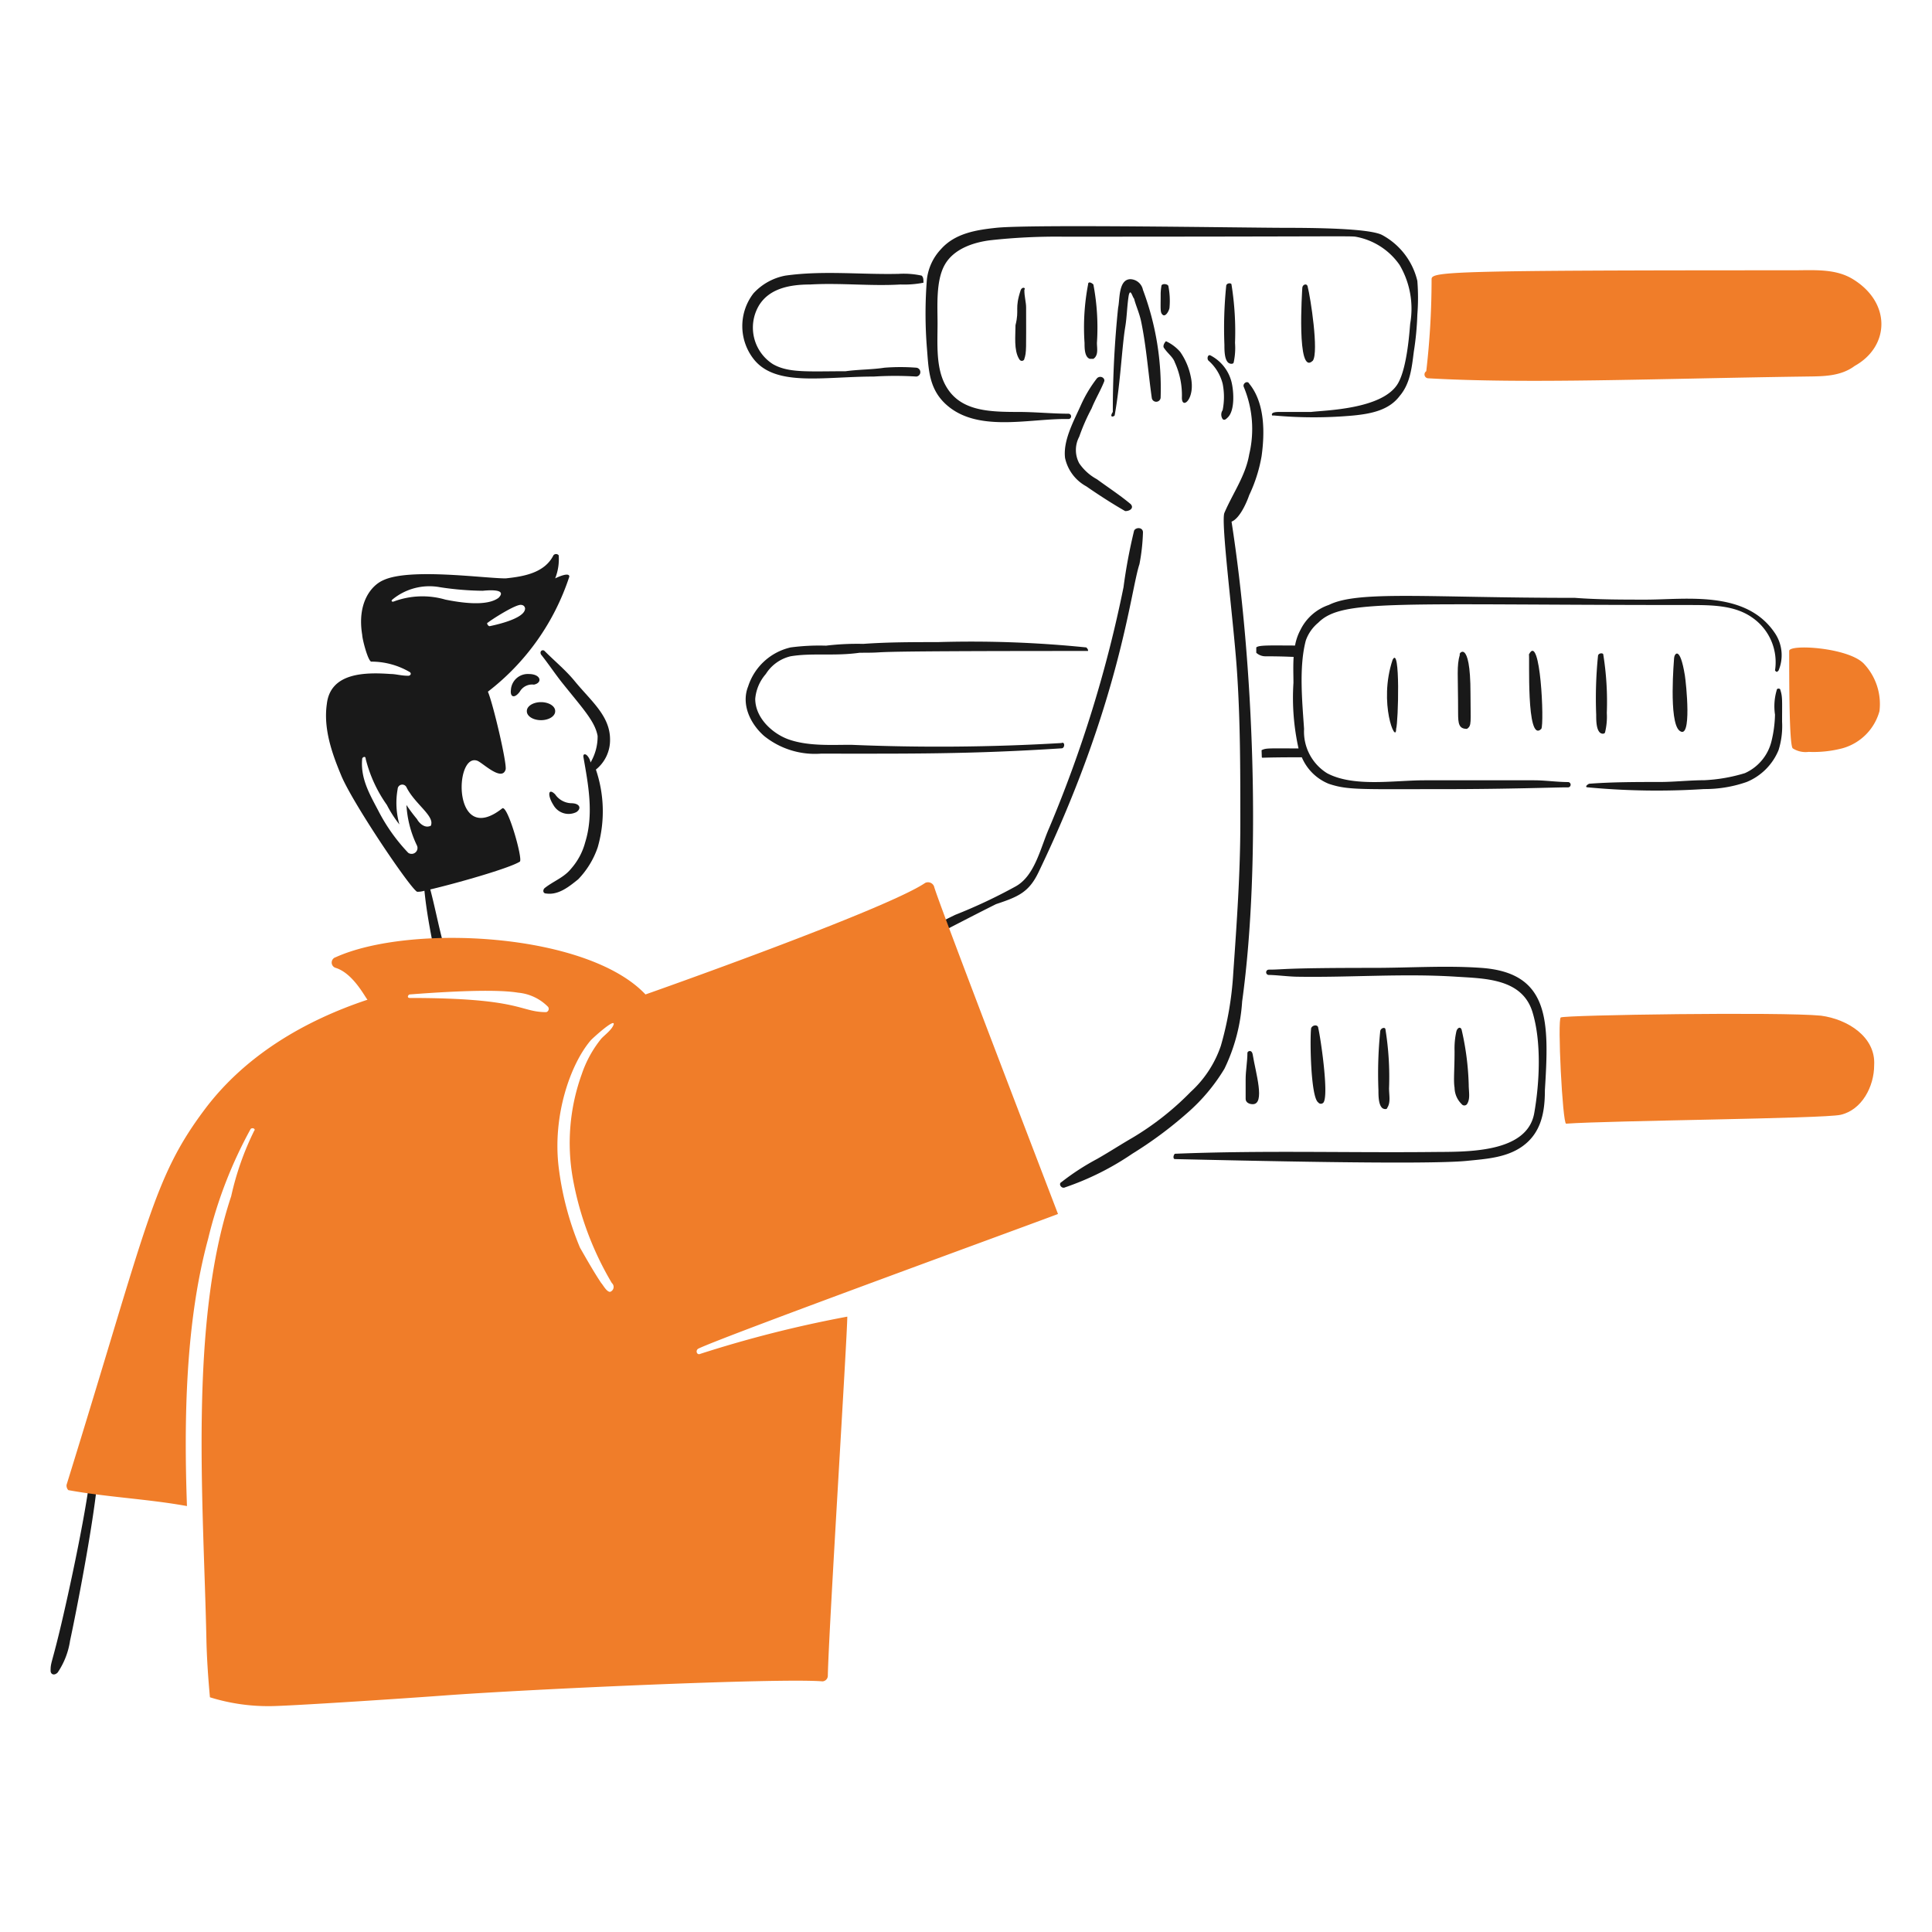 <?xml version="1.0" encoding="UTF-8"?> <svg xmlns="http://www.w3.org/2000/svg" viewBox="-0.5 -0.5 400 400" height="400" width="400"><path d="M103.445 166.898c-10.262 8.066 -9.937 -11.619 -5.131 -9.895 1.091 0.399 5.077 4.389 5.865 1.831 0.343 -1.107 -2.566 -13.566 -3.665 -16.128a49.476 49.476 0 0 0 16.86 -23.826c0 -1.099 -2.931 0.367 -2.931 0.367a10.843 10.843 0 0 0 0.732 -4.766 0.688 0.688 0 0 0 -1.099 0c-1.833 3.667 -6.23 4.389 -9.897 4.766 -4.389 0 -19.794 -2.195 -25.293 0.367 -2.566 1.099 -5.498 4.764 -4.389 11.372 0 0.734 1.099 5.133 1.831 5.498a15.695 15.695 0 0 1 8.064 2.195c0.367 0.365 0 0.732 -0.365 0.732 -1.466 0 -2.568 -0.367 -3.667 -0.367 -5.131 -0.365 -12.463 -0.365 -13.195 6.232 -0.734 5.131 1.099 10.264 2.933 14.663 2.195 5.496 14.294 23.459 15.761 24.191a4.842 4.842 0 0 0 1.516 -0.211c0.381 3.858 1.081 7.701 1.784 11.208 0.365 2.195 2.566 2.566 2.195 0 -1.043 -3.826 -1.758 -7.653 -2.767 -11.479 5.221 -1.221 16.283 -4.345 18.53 -5.748 0.73 -0.371 -2.578 -12.102 -3.671 -11.002Zm4.034 -42.152a0.798 0.798 0 0 1 0.732 0.732c0 2.26 -7.05 3.591 -7.332 3.667 -0.365 0 -0.732 -0.734 -0.365 -0.734 0.407 -0.409 5.959 -4 6.965 -3.665ZM88.778 170.197a0.359 0.359 0 0 1 -0.367 0.367c-1.099 0.367 -2.195 -0.734 -2.566 -1.466a33.033 33.033 0 0 1 -2.195 -2.933 22.101 22.101 0 0 0 2.195 8.431 1.221 1.221 0 0 1 -1.831 1.466 37.426 37.426 0 0 1 -6.232 -8.798c-1.76 -3.338 -3.665 -6.597 -3.298 -10.629 0 -0.367 0.732 -0.734 0.732 0a28.343 28.343 0 0 0 4.389 9.53 24.616 24.616 0 0 0 2.59 4.032 16.257 16.257 0 0 1 -0.367 -7.332 0.962 0.962 0 0 1 1.833 -0.365c1.66 3.338 5.602 5.782 5.117 7.697Zm-7.691 -46.186c-0.379 0.18 -0.694 -0.054 -0.367 -0.365a12.038 12.038 0 0 1 9.897 -2.566 62.086 62.086 0 0 0 8.796 0.732c0.2 0 5.418 -0.652 3.3 1.466 -2.486 1.863 -8.054 0.956 -10.996 0.367a17.005 17.005 0 0 0 -10.629 0.365Z" fill="#191919" stroke-width="1"></path><path d="M122.874 158.834a7.83 7.83 0 0 0 2.931 -6.23c0 -4.928 -3.99 -8.006 -7.33 -12.098 -1.811 -2.216 -4.032 -4.032 -6.232 -6.23 -0.367 -0.367 -1.099 0 -0.732 0.732 1.466 1.833 2.933 4.034 4.389 5.865 4.313 5.387 6.783 7.98 7.33 10.996a10.587 10.587 0 0 1 -1.466 5.498 2.781 2.781 0 0 0 -0.732 -1.466c-0.367 -0.365 -0.856 -0.339 -0.734 0.367 0.96 5.524 2.195 11.731 0.367 17.594a13.464 13.464 0 0 1 -2.933 5.498c-1.466 1.833 -3.665 2.568 -5.498 4.034 -0.367 0.365 -0.367 1.099 0.367 1.099 2.566 0.365 4.764 -1.466 6.597 -2.933a17.835 17.835 0 0 0 4.042 -6.599 26.867 26.867 0 0 0 -0.365 -16.128Z" fill="#191919" stroke-width="1"></path><path d="M183.722 196.956c6.139 -1.756 9.923 -4.229 21.993 -10.264 4.608 -1.536 6.801 -2.448 8.796 -6.597C231.42 144.905 233.551 121.877 235.41 116.308a40.329 40.329 0 0 0 0.728 -6.583c0 -1.101 -1.466 -1.101 -1.833 -0.367a110.774 110.774 0 0 0 -2.195 11.731 262.059 262.059 0 0 1 -15.395 49.851c-1.796 4.05 -2.933 9.895 -6.965 12.096a108.881 108.881 0 0 1 -12.463 5.865c-4.439 2.117 -8.798 4.764 -13.566 6.965 -1.101 0.357 -0.734 1.091 0 1.091Z" fill="#191919" stroke-width="1"></path><path d="M233.573 103.852c-2.195 -1.833 -4.421 -3.27 -6.965 -5.131a10.474 10.474 0 0 1 -3.667 -3.3 5.833 5.833 0 0 1 0 -5.498 40.898 40.898 0 0 1 2.566 -5.865c0.734 -1.831 1.833 -3.665 2.568 -5.498 0.365 -0.732 -0.734 -1.466 -1.466 -0.732a27.304 27.304 0 0 0 -3.3 5.498c-1.466 3.298 -3.743 7.34 -3.3 10.996a8.8 8.8 0 0 0 4.389 5.865c2.594 1.796 5.498 3.665 8.064 5.131 1.111 0 1.843 -0.734 1.111 -1.466Z" fill="#191919" stroke-width="1"></path><path d="M230.273 85.524c1.207 -6.637 1.504 -14.153 2.195 -18.328 0.367 -2.195 0.367 -4.389 0.734 -6.597 0.367 -1.466 0.732 0.367 1.099 0.734 0.367 1.466 1.087 2.935 1.466 4.764 1.065 5.139 1.466 10.631 2.195 15.761a0.922 0.922 0 0 0 1.833 0 58.09 58.09 0 0 0 -3.665 -22.36 2.745 2.745 0 0 0 -2.566 -2.195c-2.566 0 -2.195 4.389 -2.566 5.863a208.027 208.027 0 0 0 -1.101 21.628c-0.724 1.097 0.008 1.097 0.375 0.73Z" fill="#191919" stroke-width="1"></path><path d="M249.7 74.16a9.45 9.45 0 0 1 2.933 4.766 13.863 13.863 0 0 1 0 5.498 1.636 1.636 0 0 0 0 1.833c0.367 0.365 0.732 0 1.099 -0.367 1.436 -1.436 1.237 -5.313 0.734 -7.332a8.553 8.553 0 0 0 -4.399 -5.498c-0.523 -0.186 -0.734 0.734 -0.367 1.099Z" fill="#191919" stroke-width="1"></path><path d="M258.131 102.018a31.172 31.172 0 0 0 2.566 -8.064c0.666 -4.774 0.734 -10.996 -2.566 -15.028 -0.367 -0.734 -1.466 0 -1.099 0.732a22.609 22.609 0 0 1 1.099 13.929c-0.734 4.389 -3.392 8.024 -5.131 12.098 -0.776 1.815 1.845 21.991 2.566 32.255 0.746 10.629 0.732 21.261 0.732 31.89 0 10.264 -0.72 20.529 -1.466 31.158a68.383 68.383 0 0 1 -2.566 15.028 22.837 22.837 0 0 1 -6.23 9.53 59.263 59.263 0 0 1 -12.098 9.53c-2.558 1.478 -4.764 2.933 -7.33 4.389a50.274 50.274 0 0 0 -7.332 4.766c-0.734 0.365 0 1.466 0.732 1.099a57.608 57.608 0 0 0 13.929 -6.965 82.91 82.91 0 0 0 11.372 -8.431 38.338 38.338 0 0 0 7.699 -9.163 37.446 37.446 0 0 0 3.665 -13.929c4.008 -29.063 2.328 -70.356 -2.195 -99.337 1.819 -0.722 3.286 -4.389 3.653 -5.488Z" fill="#191919" stroke-width="1"></path><path d="M18.406 302.524c-0.519 7.78 -4.752 27.214 -6.597 34.821C10.161 344.138 9.975 343.739 9.975 345.41c0 0.732 0.732 1.099 1.466 0.365a15.948 15.948 0 0 0 2.566 -6.597c1.067 -4.86 5.865 -28.991 5.865 -36.654 -0.367 -1.101 -1.466 -1.101 -1.466 0Z" fill="#191919" stroke-width="1"></path><path d="M240.537 71.595c0.732 1.099 1.831 1.833 2.195 2.933a16.423 16.423 0 0 1 1.466 7.332c0 2.548 2.867 0.2 1.833 -4.389a13.58 13.58 0 0 0 -2.195 -5.131 8.794 8.794 0 0 0 -2.933 -2.195c-0.367 0.351 -0.734 1.077 -0.367 1.45Z" fill="#191919" stroke-width="1"></path><path d="M144.5 279.797c-0.734 0.367 -1.105 -0.742 -0.367 -1.099 5.464 -2.641 73.677 -27.491 74.413 -27.858 -2.931 -7.699 -24.926 -64.879 -25.658 -67.812a1.341 1.341 0 0 0 -1.833 -0.734c-8.064 5.498 -56.816 22.727 -57.915 23.094C121.041 192.557 84.388 190.722 68.989 197.689a1.145 1.145 0 0 0 0 2.195c3.639 1.125 6.105 6.103 6.599 6.597 -13.197 4.389 -25.41 11.641 -33.715 22.725 -10.697 14.268 -11.771 23.489 -28.59 77.709a1.353 1.353 0 0 0 0.365 1.101c8.066 1.466 16.495 1.831 24.56 3.298 -0.638 -17.845 -0.319 -38.051 4.389 -55.349a91.385 91.385 0 0 1 8.798 -22.725c0.367 -0.367 1.099 0 0.734 0.365a59.581 59.581 0 0 0 -4.766 13.566c-8.788 26.362 -5.712 63.828 -5.131 91.636 0.084 4.032 0.365 8.066 0.732 12.098a40.481 40.481 0 0 0 12.463 1.831c3.667 0 27.483 -1.568 35.922 -2.195 17.58 -1.313 69.645 -3.665 78.443 -2.933a1.177 1.177 0 0 0 1.099 -1.099c0.184 -9.536 4.032 -70.378 4.032 -74.413a246.742 246.742 0 0 0 -30.424 7.701ZM118.104 243.508a64.853 64.853 0 0 0 8.068 21.628 1.073 1.073 0 0 1 -0.367 1.831c-0.732 0 -1.466 -1.466 -1.831 -1.831 -1.466 -2.195 -2.933 -4.766 -4.399 -7.332a62.825 62.825 0 0 1 -4.389 -16.495c-1.349 -10.755 2.394 -21.442 6.597 -26.392 0.335 -0.399 5.133 -4.766 4.766 -3.3 -0.367 1.099 -1.867 2.167 -2.566 2.933a23.657 23.657 0 0 0 -4.032 7.332 41.967 41.967 0 0 0 -1.847 21.626Zm-11.372 -38.488a9.953 9.953 0 0 1 6.232 2.933 0.702 0.702 0 0 1 -0.367 1.099c-5.568 0 -4.958 -2.933 -28.225 -2.933 -0.732 0 -0.365 -0.732 0 -0.732 5.111 -0.393 17.117 -1.243 22.372 -0.367Z" fill="#f07d29" stroke-width="1"></path><path d="M265.828 46.669c-8.162 0 -52.973 -0.77 -60.113 0 -4.026 0.435 -8.431 1.099 -11.372 4.389a10.931 10.931 0 0 0 -2.933 6.232 89.049 89.049 0 0 0 0 14.294c0.339 4.036 0.319 8.112 3.665 11.372 6.51 6.324 17.59 3.116 25.66 3.3a0.551 0.551 0 0 0 0 -1.101c-3.3 0 -6.965 -0.365 -10.264 -0.365 -6.468 0 -12.545 -0.166 -15.395 -5.865 -1.831 -3.665 -1.466 -8.431 -1.466 -12.463 0 -3.665 -0.365 -8.798 1.466 -12.096s5.873 -4.688 9.532 -5.133a124.741 124.741 0 0 1 15.028 -0.732c55.575 0 59.036 -0.162 60.48 0a14.099 14.099 0 0 1 9.163 5.865 17.875 17.875 0 0 1 2.195 12.096c-0.09 0.543 -0.507 9.005 -2.566 12.463 -3.182 5.341 -15.13 5.51 -17.955 5.865h-6.599c-0.365 0 -1.831 0 -1.466 0.732h0.367a90.206 90.206 0 0 0 16.495 0c3.667 -0.367 7.332 -1.099 9.53 -4.032 2.195 -2.566 2.516 -5.871 2.933 -9.163a61.378 61.378 0 0 0 0.734 -7.699 44.115 44.115 0 0 0 0 -6.965 14.615 14.615 0 0 0 -7.332 -9.53c-1.752 -0.878 -7.551 -1.464 -19.786 -1.464Z" fill="#191919" stroke-width="1"></path><path d="M328.142 162.501a152.382 152.382 0 0 0 24.193 0.365 26.234 26.234 0 0 0 8.798 -1.466 12.102 12.102 0 0 0 6.597 -6.597 16.626 16.626 0 0 0 0.732 -5.865c0 -4.411 0.104 -5.187 -0.365 -6.597 0 -0.367 -0.734 -0.367 -0.734 0a11.78 11.78 0 0 0 -0.367 5.131 25.291 25.291 0 0 1 -0.732 5.498 9.776 9.776 0 0 1 -5.498 6.599 33.971 33.971 0 0 1 -8.431 1.466c-2.933 0 -6.232 0.365 -9.163 0.365 -4.766 0 -9.897 0 -14.663 0.367 -0.73 0.367 -0.73 0.734 -0.367 0.734Z" fill="#191919" stroke-width="1"></path><path d="M242.736 239.476c13.638 0.297 51.984 1.225 60.48 0.367 4.03 -0.399 8.11 -0.666 11.372 -2.933 4.092 -2.849 4.766 -7.332 4.766 -11.731 0.888 -14.218 1.063 -24.287 -13.197 -25.291 -7.322 -0.517 -14.661 0 -22.36 0 -19.403 0 -18.154 0.365 -21.626 0.365a0.551 0.551 0 0 0 0 1.101c1.466 0 4.032 0.335 5.865 0.365 11 0.184 21.991 -0.71 32.989 0 5.863 0.379 13.632 0.345 15.761 7.332 1.893 6.212 1.458 14.661 0.365 20.894 -1.476 8.429 -14.296 7.996 -20.894 8.064 -17.955 0.184 -35.555 -0.367 -53.516 0.367 -0.373 0.367 -0.373 1.091 -0.006 1.099Z" fill="#191919" stroke-width="1"></path><path d="M376.526 209.784c-8.138 -0.812 -52.867 -0.146 -53.883 0.367 -0.732 0.367 0.367 21.993 1.101 21.993 9.177 -0.656 53.267 -1.033 56.816 -1.831 4.423 -0.998 6.963 -5.865 6.963 -10.264 0.367 -5.865 -5.496 -9.53 -10.996 -10.264Z" fill="#f07d29" stroke-width="1"></path><path d="M224.408 133.543a235.011 235.011 0 0 0 -30.791 -1.101c-5.131 0 -10.262 0 -15.393 0.367a54.065 54.065 0 0 0 -7.699 0.367 45.308 45.308 0 0 0 -7.332 0.365 12.072 12.072 0 0 0 -8.796 8.066c-1.466 3.665 0.377 7.685 3.298 10.262a16.758 16.758 0 0 0 11.731 3.667c18.657 0 30.849 0.126 49.851 -1.101 0.732 0 0.732 -1.466 0 -1.099a429.966 429.966 0 0 1 -43.621 0.367c-4.032 0 -8.778 0.311 -12.828 -1.099 -3.284 -1.145 -6.965 -4.389 -6.965 -8.431a9.007 9.007 0 0 1 2.195 -5.131 8.317 8.317 0 0 1 5.133 -3.667c4.461 -0.742 9.077 0.012 14.296 -0.732 9.027 0 -6.807 -0.367 47.282 -0.367 0.006 -0.2 0.006 -0.367 -0.361 -0.732Z" fill="#191919" stroke-width="1"></path><path d="M383.126 57.3C379.479 55.062 375.06 55.461 370.671 55.461c-71.253 0 -74.777 0.277 -74.777 1.833a165.936 165.936 0 0 1 -1.101 19.06 0.798 0.798 0 0 0 0.367 1.466c20.566 1.175 46.45 0.078 78.443 -0.367 3.298 -0.046 6.965 0 9.895 -2.195 7.228 -4.018 7.629 -13.059 -0.373 -17.959Z" fill="#f07d29" stroke-width="1"></path><path d="M385.324 136.841c-3.298 -3.298 -15.395 -4.032 -15.395 -2.566 0 5.865 0 19.427 0.734 20.159a4.918 4.918 0 0 0 3.298 0.734 23.639 23.639 0 0 0 6.965 -0.734 11.014 11.014 0 0 0 7.699 -7.697 12.185 12.185 0 0 0 -3.3 -9.897Z" fill="#f07d29" stroke-width="1"></path><path d="M366.996 130.611c-5.985 -8.978 -18.43 -6.965 -26.757 -6.965 -4.766 0 -9.897 0 -14.663 -0.367 -30.464 0 -44.888 -1.568 -50.95 1.466a10.175 10.175 0 0 0 -5.865 5.131 11.018 11.018 0 0 0 -1.137 3.274c-5.019 -0.01 -7.513 -0.122 -8.026 0.399v1.099a2.807 2.807 0 0 0 1.833 0.732c3.579 0 5.105 0.108 5.901 0.12 -0.124 1.883 -0.038 3.763 -0.038 5.387a48.373 48.373 0 0 0 1.053 13.566c-6.202 0 -6.703 -0.108 -7.651 0.367l0.05 1.466c0.2 0.2 -0.922 0 8.281 0a10.212 10.212 0 0 0 5.598 5.498c3.958 1.319 6.49 1.099 23.459 1.099 14.452 0 23.94 -0.399 26.025 -0.365a0.551 0.551 0 1 0 0 -1.101c-2.195 0 -4.764 -0.365 -6.965 -0.365h-22.725c-6.232 0 -14.663 1.466 -20.161 -1.466a10.137 10.137 0 0 1 -4.764 -9.165c-0.367 -5.498 -1.099 -12.828 0.365 -18.328a8.379 8.379 0 0 1 2.568 -3.665c4.942 -4.942 15.629 -3.665 76.608 -3.665 4.766 0 9.53 0 13.197 2.566a11.224 11.224 0 0 1 4.764 10.996c0.367 0.367 0.367 0.367 0.734 0a8.179 8.179 0 0 0 -0.734 -7.715Z" fill="#191919" stroke-width="1"></path><path d="M287.823 136.109c-2.993 8.952 0.732 17.666 0.732 14.294 0.449 -1.347 0.886 -17.536 -0.732 -14.294Z" fill="#191919" stroke-width="1"></path><path d="M301.75 135.008c-0.696 2.44 -0.365 4.054 -0.365 12.098 0 2.254 0.168 3.298 1.831 3.298 1.027 -0.684 0.734 -1.243 0.734 -7.33 0 -11.832 -2.639 -8.066 -2.2 -8.066Z" fill="#191919" stroke-width="1"></path><path d="M318.611 150.403c0.646 -0.968 -0.17 -20.185 -2.566 -15.395 0.2 0 -0.636 18.607 2.566 15.395Z" fill="#191919" stroke-width="1"></path><path d="M330.342 135.375a86.928 86.928 0 0 0 -0.367 12.096c0 1.101 0 2.933 0.734 3.667 0.365 0.367 0.998 0.351 1.099 0a13.732 13.732 0 0 0 0.365 -4.032 61.657 61.657 0 0 0 -0.732 -12.098c0 -0.365 -1.099 -0.365 -1.099 0.367Z" fill="#191919" stroke-width="1"></path><path d="M346.103 135.742c0 0.2 -1.163 13.167 1.101 15.028 2.665 2.185 1.375 -9.923 1.131 -11.421 -1.039 -6.408 -2.202 -4.405 -2.232 -3.607Z" fill="#191919" stroke-width="1"></path><path d="M210.846 59.499c-1.343 4.03 -0.255 3.956 -1.099 7.332 0 2.195 -0.367 5.131 0.732 6.965 0.367 0.732 1.101 0.365 1.101 0 0.461 -1.385 0.365 -1.995 0.365 -10.631 0 -1.099 -0.365 -2.195 -0.365 -3.665 0.365 -0.367 -0.367 -0.734 -0.734 0Z" fill="#191919" stroke-width="1"></path><path d="M224.775 58.4a47.242 47.242 0 0 0 -0.732 12.096c0 1.099 0 2.933 1.099 3.3h0.732c1.099 -0.734 0.734 -2.195 0.734 -3.3a47.852 47.852 0 0 0 -0.734 -12.096c-0.367 -0.367 -1.099 -0.734 -1.099 0Z" fill="#191919" stroke-width="1"></path><path d="M253.365 58.765a87.052 87.052 0 0 0 -0.365 12.098c0 1.099 0 2.933 0.732 3.665 0.367 0.367 1.073 0.399 1.181 0.042a14.093 14.093 0 0 0 0.285 -4.074 61.63 61.63 0 0 0 -0.732 -12.096c0 -0.367 -1.101 -0.367 -1.101 0.365Z" fill="#191919" stroke-width="1"></path><path d="M269.126 59.132c0 0.2 -1.281 18.51 2.195 15.028 1.229 -1.839 -0.467 -12.95 -1.099 -15.395 -0.168 -0.67 -1.095 -0.365 -1.095 0.367Z" fill="#191919" stroke-width="1"></path><path d="M270.961 212.352c-0.287 2.011 -0.122 14.336 1.466 15.395a0.688 0.688 0 0 0 1.099 0c1.163 -1.746 -0.742 -14.143 -1.099 -15.395 0 -0.734 -1.107 -0.734 -1.466 0Z" fill="#191919" stroke-width="1"></path><path d="M285.255 213.084a87.034 87.034 0 0 0 -0.365 12.096c0 1.101 0 2.933 0.732 3.667 0.367 0.365 1.099 0.365 1.099 0 0.734 -1.099 0.367 -2.566 0.367 -4.032a61.657 61.657 0 0 0 -0.732 -12.098c0 -0.732 -1.101 -0.365 -1.101 0.367Z" fill="#191919" stroke-width="1"></path><path d="M303.583 224.08a57.103 57.103 0 0 0 -1.466 -11.372c-0.231 -0.75 -0.912 -0.431 -1.099 0.367a16.16 16.16 0 0 0 -0.367 4.032c0 3.9 -0.247 6.115 0 7.581a4.856 4.856 0 0 0 1.476 3.411 0.686 0.686 0 0 0 1.099 0c0.724 -1.087 0.357 -2.554 0.357 -4.02Z" fill="#191919" stroke-width="1"></path><path d="M257.764 217.483c0 1.833 -0.367 3.665 -0.367 5.498v4.032c0 0.734 0.734 1.099 1.466 1.099 2.631 0 0.61 -6.506 0 -10.262 -0.186 -1.145 -1.099 -0.734 -1.099 -0.367Z" fill="#191919" stroke-width="1"></path><path d="M190.323 56.566a17.426 17.426 0 0 0 -4.766 -0.367c-7.703 0.184 -15.761 -0.732 -23.459 0.367a11.914 11.914 0 0 0 -6.597 3.665 11.09 11.09 0 0 0 0 13.566c4.533 5.851 14.464 3.665 24.926 3.665a70.358 70.358 0 0 1 8.798 0 0.922 0.922 0 0 0 0 -1.833 42.619 42.619 0 0 0 -6.599 0c-2.562 0.399 -5.498 0.367 -8.064 0.734 -7.739 0 -11.786 0.389 -15.028 -1.466a8.978 8.978 0 0 1 -2.933 -12.096c2.195 -3.667 6.597 -4.399 10.631 -4.399 6.23 -0.367 12.463 0.365 18.693 0a20.88 20.88 0 0 0 4.766 -0.367c-0.004 -0.734 -0.004 -1.101 -0.367 -1.468Z" fill="#191919" stroke-width="1"></path><path d="M239.961 58.677a12.738 12.738 0 0 0 -0.158 1.554c0 3.36 -0.116 3.916 0.367 4.399 0.674 0.674 1.466 -0.998 1.466 -1.466a15.93 15.93 0 0 0 -0.239 -4.453c-0.132 -0.441 -1.339 -0.581 -1.436 -0.034Z" fill="#191919" stroke-width="1"></path><path d="M114.443 163.967a4.209 4.209 0 0 0 3.298 1.831c1.833 0 2.195 1.099 1.099 1.833a3.603 3.603 0 0 1 -4.764 -1.466c-1.265 -1.977 -1.099 -3.665 0.367 -2.198Z" fill="#191919" stroke-width="1"></path><path d="M110.044 141.246a2.927 2.927 0 0 0 -2.933 1.466c-1.099 1.466 -2.017 1.133 -1.833 -0.367a3.497 3.497 0 0 1 3.667 -3.298c2.576 -0.006 2.931 1.825 1.099 2.198Z" fill="#191919" stroke-width="1"></path><path d="M108.578 146.738a2.933 1.833 0 1 0 5.865 0 2.933 1.833 0 1 0 -5.865 0Z" fill="#191919" stroke-width="1"></path></svg> 